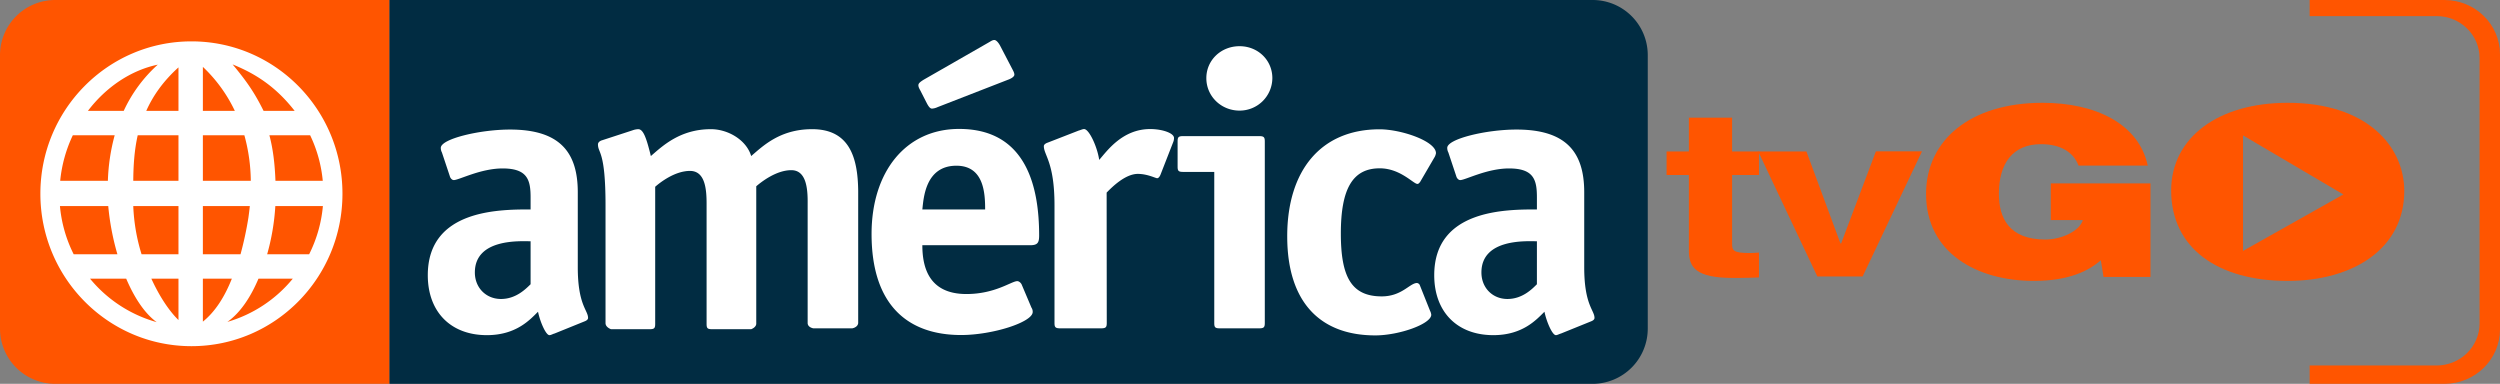 <svg id="d6c2d90f-b39e-46c1-95fc-15d5b58ef37b" data-name="Capa 1" xmlns="http://www.w3.org/2000/svg" width="2018.5" height="309.9" viewBox="0 0 2018.5 309.9">
  <rect x="0" y="0" width="2018.5" height="309.9" fill="#808080" stroke="none"/>
  <title>América TVGo 2013</title>
  <g>
    <g>
      <path d="M-752.9-809.4a44.6,44.6,0,0,0-44.6,44.5h0v220.8a44.6,44.6,0,0,0,44.6,44.6H-483V-809.4Z" transform="translate(797.5 809.4)" style="fill: #f50"/>
      <path d="M488.4-809.4H-483v309.9H488.4a44.6,44.6,0,0,0,44.5-44.6h0V-764.9A44.5,44.5,0,0,0,488.4-809.4Z" transform="translate(797.5 809.4)" style="fill: #012c42"/>
      <path d="M-642.9-776c-67.4,0-122,55.1-122,123s54.6,123.1,122,123.1S-521-585-521-653-575.5-776-642.9-776ZM-749.1-643h39a205.5,205.5,0,0,0,7.4,38.9H-738A108,108,0,0,1-749.1-643Zm95.7-20.4h-36.5c.1-12,.8-24.4,3.6-36.8h32.9Zm19.7-36.8h33.5a143.4,143.4,0,0,1,5.2,36.8h-38.7Zm-76.7,36.8h-38.5a110.4,110.4,0,0,1,10.2-36.8h33.8A158.2,158.2,0,0,0-710.4-663.4Zm20.5,20.4h36.5v38.9h-29.8A151.1,151.1,0,0,1-689.9-643Zm56.2,0h37.9c-.3,3.1-.7,6.2-1.1,9.1a282.6,282.6,0,0,1-6.4,29.8h-30.4Zm58.5,0h38.4a108,108,0,0,1-11.1,38.9h-33.9A183,183,0,0,0-575.2-643Zm.1-20.4c-.5-13.9-2-26-4.9-36.8h32.9a108.1,108.1,0,0,1,10.2,36.8Zm15.5-56.5h-25.1c-6.8-13.7-12.8-22.9-25-37.5C-590.7-749.7-574.6-739.1-559.6-719.9Zm-48.3,0h-25.8v-35.5a119,119,0,0,1,25.8,35.5ZM-653.4-755v35.1h-26C-674-732-665.8-743.8-653.4-755Zm-16.7-2.2a115.2,115.2,0,0,0-27.5,37.3h-28.9C-711.9-739.1-691.7-752.7-670.1-757.2Zm-54.7,172.8h29.2c6.4,15,14.7,27.9,24.6,35.1A107.1,107.1,0,0,1-724.8-584.4Zm49.5,0h21.9V-551C-661.1-558.5-668.9-570.4-675.3-584.4Zm41.6,34.7v-34.7h23.4C-616.2-569.5-623.9-557.6-633.7-549.7Zm19.8.2c10.4-7.3,18.8-20,25.1-34.9h27.7a106.8,106.8,0,0,1-52.8,34.9Z" transform="translate(797.5 809.4)" style="fill: #fff"/>
      <path d="M-349.8-540.1c-1.3.3-2.8,1.3-4.1,1.3-2.9,0-7.6-11-9.2-18.9-6.4,6.3-17.5,18.9-41.3,18.9-29.3,0-47.7-18.9-47.7-48.4,0-53.1,57.8-53.1,83-53.1v-9.8c0-14.1-2.6-23.3-22.6-23.3-17.8,0-35.3,9.4-39.4,9.4-1.6,0-2.9-1.8-3.2-3.1l-6.4-19.2a7.8,7.8,0,0,1-.9-3.7c0-7.3,31.5-14.8,55.9-14.8,39.8,0,54.7,17.9,54.7,50.6v60.6c0,30.6,8.3,34.6,8.3,40.9,0,1.3-1.3,2.2-2.9,2.8Zm-19.3-74.5c-8,0-45-2.5-45,25.2,0,12.3,9,21.4,21.1,21.4s20-8.1,23.9-11.9Z" transform="translate(797.5 809.4)" style="fill: #fff"/>
      <path d="M-104.6-548.5c-.4,3.5-4.8,4.2-4.8,4.2h-31.4s-4.5-.7-4.6-4.2v-97c.1-11.9-1.2-26.5-13.2-26.5s-23.9,9.2-28.3,13v110.5c.3,3.4-4.1,4.9-4.1,4.9h-31.6c-3.8,0-4.4-.9-4.4-4.4v-97c0-12-1.3-26.4-13.4-26.4s-23.9,9.1-28.1,12.8V-548c0,3.5-.6,4.4-4.5,4.4h-31.2s-4.4-1.5-4.4-4.9v-95.1c0-44.4-6.1-41.9-6.1-49.2,0-1.5,1.3-2.8,3.5-3.4l24.2-7.9a15.2,15.2,0,0,1,4.8-1c4.1,0,6.6,7,10.2,21.7,9.4-8.1,23.5-21.7,48.5-21.7,13.7,0,28.6,8.6,32.5,21.7,9.5-8.1,23.2-21.7,49.2-21.7,29.9,0,36.9,22.4,37.2,49.8Z" transform="translate(797.5 809.4)" style="fill: #fff"/>
      <path d="M35.3-561a5.7,5.7,0,0,1,1,3.5c0,8.2-32.3,18.6-57.8,18.6-42.6,0-72.3-23.7-72.3-81.6,0-50.1,27.5-84.8,70.7-84.8,54.9,0,64.6,47.9,64.6,86,0,6-1.3,7.9-7.4,7.9H-52.8c0,17.7,5.2,39.4,35.6,39.4,23.2,0,36.4-10.4,41-10.4,1.5,0,2.8,1.3,3.5,2.5ZM-40.5-722.9a12.6,12.6,0,0,1-4.5,1.2c-1.6,0-2.9-1.9-4.2-4.4l-5.1-10c-.7-1.3-1.7-2.9-1.7-4.5s1.7-2.8,4.2-4.4L.9-775.2c1.3-.7,2.8-1.9,4.4-1.9s3.3,2.1,4.6,4.4l10,19.2c.6,1.2,1.6,2.8,1.6,4.4s-2.6,3.2-5.2,4.1Zm38.4,82.6c0-12.9-.9-35.3-23.2-35.3-25.2,0-26.5,26.5-27.5,35.3Z" transform="translate(797.5 809.4)" style="fill: #fff"/>
      <path d="M96.1-548.7c0,3.5-.7,4.4-4.7,4.4H58.6c-4,0-4.7-.9-4.7-4.4v-95.1c0-34.6-8.6-40.3-8.6-47.6,0-1.2,1.3-2.2,3-2.8L73.5-704c1.3-.3,3-1.2,4.3-1.2,4,0,10.6,14.1,12.2,24.9,6.4-7.3,18.7-24.9,41.2-24.9,9.6,0,19.2,3.2,19.2,7.2a8.7,8.7,0,0,1-.6,3.2l-10.3,26.4c-.4,1-1.4,2.9-2.7,2.9s-7.9-3.5-15.6-3.5c-10.2,0-20.9,10.7-25.2,15.1Z" transform="translate(797.5 809.4)" style="fill: #fff"/>
      <path d="M223.7-548.7c0,3.5-.7,4.4-4.6,4.4H187.4c-3.9,0-4.5-.9-4.5-4.4V-670.6H157.8c-3.9,0-4.5-.9-4.5-4.4v-20.1c0-3.5.6-4.4,4.5-4.4h61.3c3.9,0,4.6.9,4.6,4.4ZM203.3-720.1c-14.9,0-26.8-11.6-26.8-26.2s11.9-25.8,26.8-25.8,26.5,11.3,26.5,25.8a26.4,26.4,0,0,1-26.5,26.2Z" transform="translate(797.5 809.4)" style="fill: #fff"/>
      <path d="M357.1-558.5a9.2,9.2,0,0,1,1,3.2c0,7.5-26,16.7-45.2,16.7-44.5,0-71.1-26.8-71.1-80S269-705,316.4-705c17.3,0,45.5,9.5,45.5,19.3a10.1,10.1,0,0,1-.9,2.8l-11.9,20.4c-.6.7-1.2,1.6-2.2,1.6-3.2,0-13.8-12.6-30.4-12.6-21.8,0-31.4,16.4-31.4,52.6,0,34.7,8.3,50.8,33,50.8,16.3,0,22.7-10.8,28.5-10.8a2.9,2.9,0,0,1,2.2,1.6Z" transform="translate(797.5 809.4)" style="fill: #fff"/>
      <path d="M462.8-540.1c-1.3.3-2.8,1.3-4.1,1.3-2.9,0-7.6-11-9.2-18.9-6.4,6.3-17.5,18.9-41.3,18.9-29.3,0-47.7-18.9-47.7-48.4,0-53.1,57.8-53.1,82.9-53.1v-9.8c0-14.1-2.5-23.3-22.5-23.3-17.9,0-35.3,9.4-39.4,9.4-1.6,0-2.9-1.8-3.2-3.1l-6.4-19.2a7.8,7.8,0,0,1-.9-3.7c0-7.3,31.5-14.8,55.9-14.8,39.8,0,54.7,17.9,54.7,50.6v60.6c0,30.6,8.3,34.6,8.3,40.9,0,1.3-1.3,2.2-2.9,2.8Zm-19.4-74.5c-7.9,0-44.8-2.5-44.8,25.2,0,12.3,8.9,21.4,21,21.4s20-8.1,23.8-11.9Z" transform="translate(797.5 809.4)" style="fill: #fff"/>
    </g>
    <g>
      <path d="M1176.1-809.4H1067.3v13h102.5c19.2,0,34.7,15.2,34.7,33.9v214.3c0,18.7-15.6,33.9-34.7,33.9H1067.3v14.8h108.8c24.8,0,44.9-19.7,44.9-44v-222C1221-789.8,1200.9-809.4,1176.1-809.4Z" transform="translate(797.5 809.4)" style="fill: #f50"/>
      <path d="M601-687.1h21.7v19H601v54.8c0,5.9.2,8.2,14.4,8.2,2.3,0,4.8-.2,7.3-.4v20.1c-5.5.2-11,.4-16.5.4h-4.5c-30.2,0-35.6-8.8-35.6-21.9v-61.2h-18v-19h18v-27.3H601Z" transform="translate(797.5 809.4)" style="fill: #f50"/>
      <path d="M706.4-586.2H669.8L622.1-687.1H661l27.5,74.3h.5l28.1-74.4h37.2Z" transform="translate(797.5 809.4)" style="fill: #f50"/>
      <path d="M938.8-585.8H900.9l-2.2-13.5c-9.8,8.7-26,16.7-54.1,16.7-45.9,0-87-22.6-87-70.2,0-43.6,35.9-73.6,94-73.6,43.1,0,77.8,17.1,85,50.7H880.7c-4.2-11.2-15-17.3-30.2-17.3-23.2,0-34.1,15.9-34.1,40,0,19.4,8,37,37.6,37,12,0,27.2-6.2,30.2-15.7H858.3v-29.6h80.5Z" transform="translate(797.5 809.4)" style="fill: #f50"/>
      <path d="M1049.5-726.4c-55.8,0-94,27.9-94,70.8,0,46.5,37.6,73,94,73,53.1,0,94.2-26.1,94.2-72.6C1143.7-691.3,1113.6-726.4,1049.5-726.4Zm-36,119.6v-93.3l81,47.7Z" transform="translate(797.5 809.4)" style="fill: #f50"/>
    </g>
  </g>
</svg>
